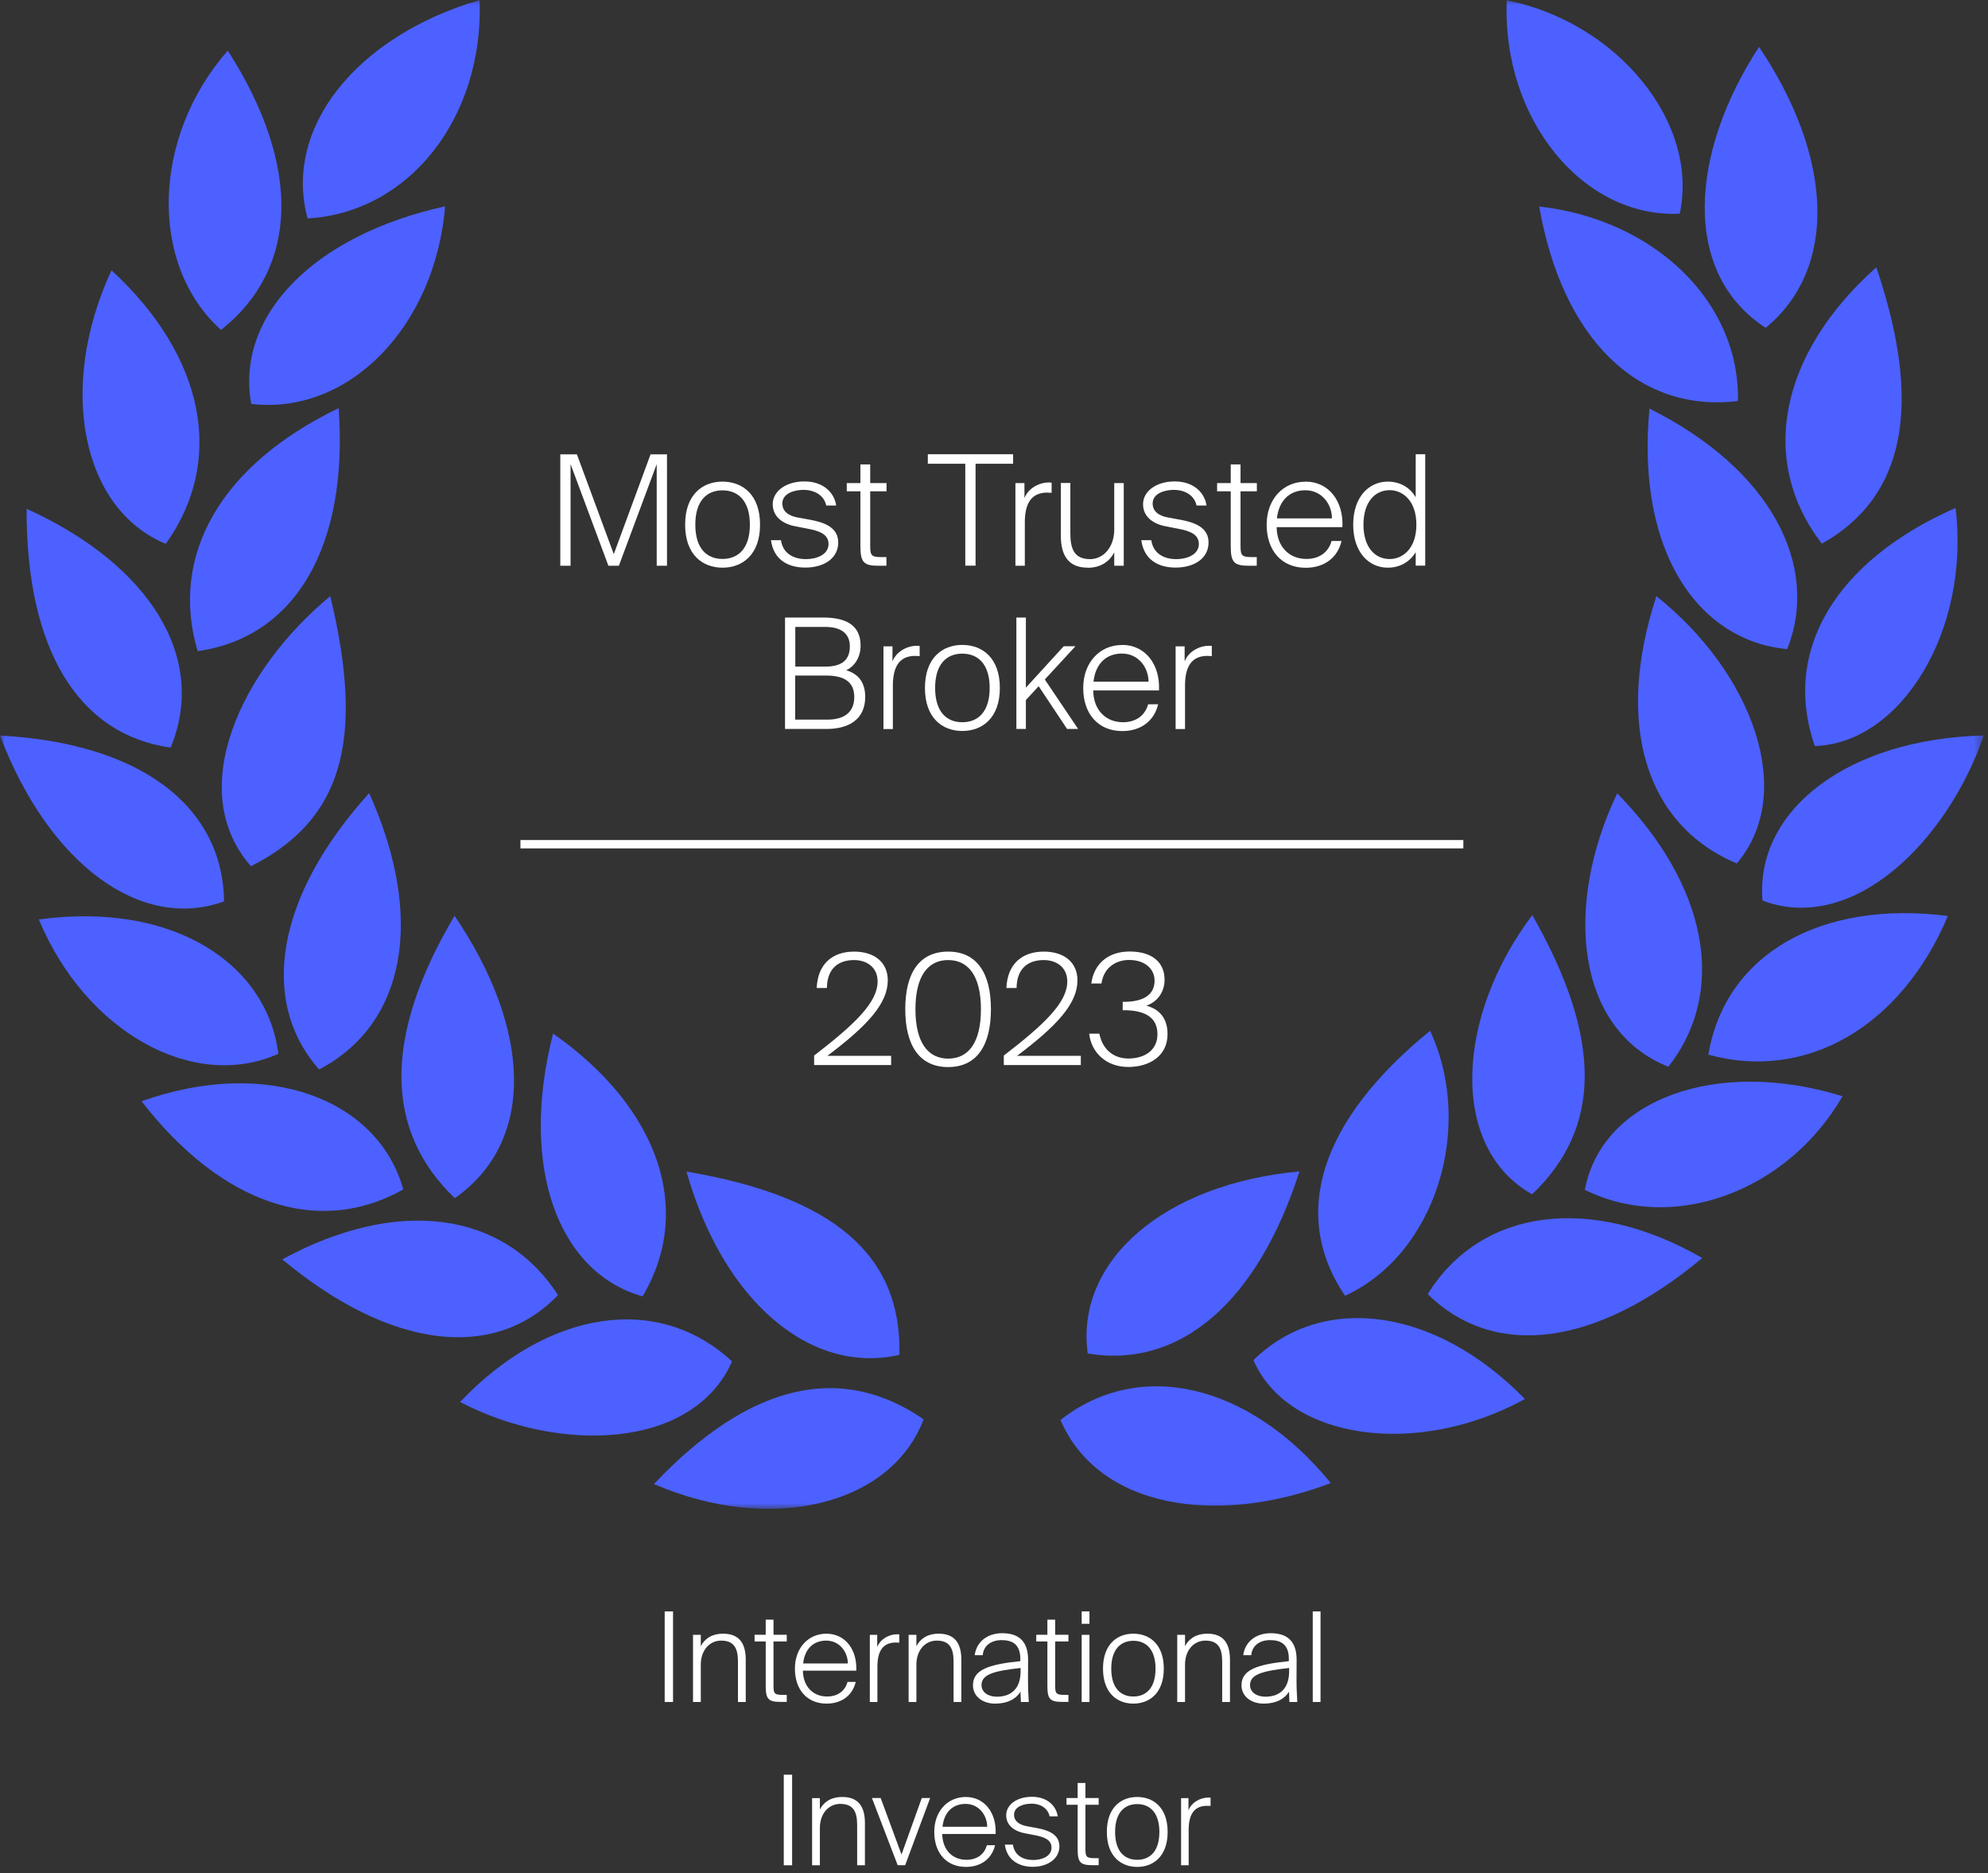 <?xml version="1.0" encoding="UTF-8"?>
<svg xmlns="http://www.w3.org/2000/svg" width="207" height="195" viewBox="0 0 207 195" fill="none">
  <rect x="0" y="0" width="207" height="195" fill="#333333" stroke="none"/>
  <mask id="mask0_4326_16624" style="mask-type:luminance" maskUnits="userSpaceOnUse" x="0" y="0" width="207" height="158">
    <path d="M206.56 0H0V157.09H206.56V0Z" fill="white"></path>
  </mask>
  <g mask="url(#mask0_4326_16624)">
    <path d="M135.31 121.95C130.92 135.63 122.8 142.52 113.26 140.91C111.95 131.29 121.16 123.26 135.31 121.95Z" fill="#4C61FF"></path>
    <path d="M206.56 76.57C202.8 87.51 192.99 97.32 183.52 93.76C182.74 84.39 192.36 76.91 206.56 76.57Z" fill="#4C61FF"></path>
    <path d="M180.84 89.89C171.29 85.87 168.13 75.35 172.47 62.06C182.58 70.14 187.05 82.61 180.84 89.89Z" fill="#4C61FF"></path>
    <path d="M11.61 28.14C21.33 37.1 23.48 47.93 17.26 56.62C8.48 52.99 5.96 40.31 11.61 28.14Z" fill="#4C61FF"></path>
    <path d="M26.16 42.05C24.5 32.84 32.72 24.47 46.35 21.48C45.3 34.05 36.27 43.25 26.16 42.05Z" fill="#4C61FF"></path>
    <path d="M47.9 145.96C57.07 136.32 68.55 134.6 76.23 141.74C72.16 150.88 58.32 151.38 47.9 145.96Z" fill="#4C61FF"></path>
    <path d="M191.85 114.13C186.09 124.1 174.17 128.43 165.02 123.87C166.8 114.42 178.78 110.07 191.85 114.13Z" fill="#4C61FF"></path>
    <path d="M4.04 95.72C18.26 93.8 27.85 100.51 28.98 109.71C20.1 113.68 8.89 107.39 4.04 95.72Z" fill="#4C61FF"></path>
    <path d="M71.48 121.97C86.88 124.58 93.91 130.72 93.65 141.05C84.38 143.17 75.3 135.45 71.48 121.97Z" fill="#4C61FF"></path>
    <path d="M140.05 134.9C134.32 126.43 137.47 116.62 148.91 107.31C153.61 117.5 149.38 130.65 140.05 134.9Z" fill="#4C61FF"></path>
    <path d="M41.99 123.83C33.16 128.8 23.07 125.39 14.74 114.65C27.82 109.98 39.38 114.43 41.99 123.83Z" fill="#4C61FF"></path>
    <path d="M0 76.58C14.5 77.34 23.19 83.84 23.33 93.84C14.69 96.99 5.1 89.99 0 76.58Z" fill="#4C61FF"></path>
    <path d="M183.16 4.88C190.95 16.48 191.33 27.99 183.85 34.13C175.07 28.44 175.94 15.94 183.16 4.88Z" fill="#4C61FF"></path>
    <path d="M195.37 27.83C200.27 42.24 198.33 51.78 189.7 56.6C183.1 48.04 185.21 36.88 195.37 27.83Z" fill="#4C61FF"></path>
    <path d="M138.57 154.4C126.6 158.95 114.36 156.98 110.42 147.83C118.66 141.36 130.09 144.02 138.57 154.4Z" fill="#4C61FF"></path>
    <path d="M188.97 77.67C185.52 67.8 191.08 58.4 203.62 52.88C205.18 65.73 197.88 77.4 188.97 77.67Z" fill="#4C61FF"></path>
    <path d="M168.39 82.59C177.82 92.22 179.88 103.18 173.72 111.06C164.05 107.2 162.81 94.29 168.39 82.59Z" fill="#4C61FF"></path>
    <path d="M57.59 107.6C68.69 115.39 72.22 126.02 66.91 134.96C58.15 132.51 54.02 121.54 57.59 107.6Z" fill="#4C61FF"></path>
    <path d="M177.25 130.97C166.16 140.22 155.61 141.54 148.66 134.73C154.16 125.84 165.59 124.25 177.25 130.97Z" fill="#4C61FF"></path>
    <path d="M180.96 41.75C170.52 43.02 162.65 35.19 160.27 21.5C172.29 22.85 181.19 31.45 180.96 41.75Z" fill="#4C61FF"></path>
    <path d="M2.77 52.97C15.58 58.78 21.64 68.46 17.77 77.83C8.16 76.49 2.72 67.62 2.77 52.97Z" fill="#4C61FF"></path>
    <path d="M130.51 141.6C137.78 134.49 149.56 136.18 158.78 145.65C147.58 151.8 134.12 149.91 130.51 141.6Z" fill="#4C61FF"></path>
    <path d="M49.94 0C50.38 12.26 42.6 22.14 32.03 22.74C29.47 13.4 37.03 3.8 49.94 0Z" fill="#4C61FF"></path>
    <path d="M23.72 5.27C31.4 17.26 31.14 27.88 23.02 34.35C15.48 27.6 15.8 14.26 23.72 5.27Z" fill="#4C61FF"></path>
    <path d="M156.89 0.03C168.47 2.35 176.95 12.81 174.9 22.25C164.78 22.72 156.37 12.33 156.89 0.03Z" fill="#4C61FF"></path>
    <path d="M29.39 131.11C41.4 124.58 52.47 126.09 58.1 134.83C51.44 141.78 40.57 140.43 29.39 131.11Z" fill="#4C61FF"></path>
    <path d="M35.26 42.49C36.3 56.9 30.74 66.35 20.58 67.79C17.62 57.81 22.98 48.41 35.26 42.49Z" fill="#4C61FF"></path>
    <path d="M34.39 62.06C38.04 77.21 35.58 85.4 26.13 90.18C19.19 82.28 25.07 69.77 34.39 62.06Z" fill="#4C61FF"></path>
    <path d="M177.88 109.8C179.64 99.33 189.58 93.67 202.82 95.36C197.99 106.82 188.13 112.62 177.88 109.8Z" fill="#4C61FF"></path>
    <path d="M47.33 95.34C55.41 107.25 55.75 118.86 47.36 124.74C39.99 117.7 39.91 107.86 47.33 95.34Z" fill="#4C61FF"></path>
    <path d="M159.55 95.27C166.86 108.11 166.8 117.41 159.53 124.34C150.86 119.44 151.58 105.83 159.55 95.27Z" fill="#4C61FF"></path>
    <path d="M68.09 154.5C78 144.03 87.53 141.81 96.17 147.76C92.81 156.69 80.31 159.78 68.09 154.5Z" fill="#4C61FF"></path>
    <path d="M186.09 67.58C176.99 66.73 170.33 57.68 171.75 42.54C184.45 48.86 189.53 58.95 186.09 67.58Z" fill="#4C61FF"></path>
    <path d="M38.44 82.57C44.29 95.59 42.24 106.61 33.23 111.34C26.9 104.17 28.79 93.22 38.44 82.57Z" fill="#4C61FF"></path>
  </g>
  <path d="M59.41 48.32V58.9H58.34V47.3H60.07L63.91 57.69L67.74 47.3H69.45V58.9H68.38V48.32L64.44 58.9H63.35L59.41 48.32Z" fill="white"></path>
  <path d="M79.14 54.62C79.14 57.76 77.3 59.1 75.23 59.1C73.16 59.1 71.34 57.76 71.34 54.62C71.34 51.48 73.16 50.14 75.23 50.14C77.3 50.14 79.14 51.48 79.14 54.62ZM78.08 54.62C78.08 52.16 76.88 51.05 75.23 51.05C73.58 51.05 72.4 52.15 72.4 54.62C72.4 57.09 73.58 58.19 75.23 58.19C76.88 58.19 78.08 57.09 78.08 54.62Z" fill="white"></path>
  <path d="M83.65 51C82.71 51 81.46 51.37 81.46 52.41C81.46 53.26 82.13 53.71 83.08 53.88L84.3 54.1C85.71 54.36 87.28 54.84 87.28 56.47C87.28 58.18 85.73 59.09 83.85 59.09C81.97 59.09 80.54 58.21 80.28 56.24H81.32C81.51 57.6 82.6 58.21 83.93 58.21C84.97 58.21 86.27 57.78 86.27 56.63C86.27 55.62 85.31 55.27 84.14 55.05L82.8 54.79C81.55 54.55 80.46 53.83 80.46 52.49C80.46 51.15 81.82 50.12 83.76 50.12C85.7 50.12 86.87 51.26 87.07 52.63H86.03C85.82 51.61 84.88 51 83.66 51H83.65Z" fill="white"></path>
  <path d="M90.61 48.35V50.29H92.31V51.15H90.61V56.66C90.61 57.78 90.64 58 91.79 58H92.3V58.9H91.48C89.94 58.9 89.59 58.55 89.59 56.85V51.15H88.17V50.29H89.59V48.35H90.6H90.61Z" fill="white"></path>
  <path d="M96.61 48.28V47.29H105.49V48.28H101.58V58.89H100.51V48.28H96.6H96.61Z" fill="white"></path>
  <path d="M109.06 51.28C107.28 51.28 106.71 52.56 106.71 54.39V58.9H105.73V50.29H106.67V51.86C107.05 50.85 108.17 50.23 109.21 50.23C109.29 50.23 109.4 50.23 109.5 50.25V51.31C109.34 51.29 109.2 51.29 109.05 51.29L109.06 51.28Z" fill="white"></path>
  <path d="M113.26 59.1C111.29 59.1 110.46 57.88 110.46 55.77V50.28H111.45V55.5C111.45 57.12 111.83 58.21 113.51 58.21C114.89 58.21 116.02 56.96 116.02 55.14V50.29H117.01V58.9H116.02V57.51C115.6 58.33 114.74 59.11 113.25 59.11L113.26 59.1Z" fill="white"></path>
  <path d="M122.21 51C121.27 51 120.02 51.37 120.02 52.41C120.02 53.26 120.69 53.71 121.64 53.88L122.86 54.1C124.27 54.36 125.84 54.84 125.84 56.47C125.84 58.18 124.29 59.09 122.41 59.09C120.53 59.09 119.1 58.21 118.84 56.24H119.88C120.07 57.6 121.16 58.21 122.49 58.21C123.53 58.21 124.83 57.78 124.83 56.63C124.83 55.62 123.87 55.27 122.7 55.05L121.36 54.79C120.11 54.55 119.02 53.83 119.02 52.49C119.02 51.15 120.38 50.12 122.32 50.12C124.26 50.12 125.43 51.26 125.63 52.63H124.59C124.38 51.61 123.44 51 122.22 51H122.21Z" fill="white"></path>
  <path d="M129.17 48.35V50.29H130.87V51.15H129.17V56.66C129.17 57.78 129.2 58 130.35 58H130.86V58.9H130.04C128.5 58.9 128.15 58.55 128.15 56.85V51.15H126.73V50.29H128.15V48.35H129.16H129.17Z" fill="white"></path>
  <path d="M135.94 50.14C138.37 50.14 139.91 52.19 139.78 54.88H132.93C132.96 56.96 134.27 58.19 136.03 58.19C137.37 58.19 138.32 57.5 138.65 56.32H139.69C139.27 58.1 137.85 59.11 135.96 59.11C133.43 59.11 131.89 57.3 131.89 54.63C131.89 51.96 133.62 50.15 135.92 50.15L135.94 50.14ZM138.69 53.97C138.69 52.51 137.65 51.04 135.92 51.04C134.32 51.04 133.17 52.06 132.96 53.97H138.69Z" fill="white"></path>
  <path d="M147.41 51.77V47.29H148.4V58.89H147.41V57.48C146.8 58.5 145.76 59.1 144.5 59.1C142.52 59.1 140.9 57.48 140.9 54.62C140.9 51.76 142.52 50.14 144.5 50.14C145.76 50.14 146.8 50.73 147.41 51.77ZM141.97 54.62C141.97 56.91 143.11 58.2 144.71 58.2C146.01 58.2 147.48 57.16 147.48 54.62C147.48 52.08 146.01 51.03 144.71 51.03C143.11 51.03 141.97 52.33 141.97 54.62Z" fill="white"></path>
  <path d="M85.69 64.29C87.79 64.29 89.61 64.88 89.61 67.22C89.61 68.45 88.97 69.38 88.11 69.78C89.49 70.18 90.09 71.17 90.09 72.55C90.09 74.95 88.31 75.89 86.06 75.89H81.74V64.29H85.69ZM85.9 69.4C87.47 69.4 88.49 68.87 88.49 67.29C88.49 65.9 87.5 65.27 85.95 65.27H82.81V69.4H85.9ZM86.12 74.92C88.01 74.92 88.95 74.07 88.95 72.57C88.95 71.07 88.01 70.33 86.02 70.33H82.8V74.92H86.11H86.12Z" fill="white"></path>
  <path d="M95.32 68.28C93.54 68.28 92.97 69.56 92.97 71.39V75.9H91.99V67.29H92.93V68.86C93.31 67.85 94.43 67.23 95.47 67.23C95.55 67.23 95.66 67.23 95.76 67.25V68.31C95.6 68.29 95.46 68.29 95.31 68.29L95.32 68.28Z" fill="white"></path>
  <path d="M104.11 71.62C104.11 74.76 102.27 76.1 100.2 76.1C98.13 76.1 96.31 74.76 96.31 71.62C96.31 68.48 98.13 67.14 100.2 67.14C102.27 67.14 104.11 68.48 104.11 71.62ZM103.05 71.62C103.05 69.16 101.85 68.05 100.2 68.05C98.55 68.05 97.37 69.15 97.37 71.62C97.37 74.09 98.55 75.19 100.2 75.19C101.85 75.19 103.05 74.09 103.05 71.62Z" fill="white"></path>
  <path d="M106.82 71.59L110.76 67.28H111.98L108.79 70.74L112.26 75.89H111.11L108.15 71.44L106.82 72.88V75.89H105.83V64.29H106.82V71.59Z" fill="white"></path>
  <path d="M116.84 67.14C119.27 67.14 120.81 69.19 120.68 71.88H113.83C113.86 73.96 115.17 75.19 116.93 75.19C118.27 75.19 119.22 74.5 119.55 73.32H120.59C120.17 75.1 118.75 76.11 116.86 76.11C114.33 76.11 112.79 74.3 112.79 71.63C112.79 68.96 114.52 67.15 116.82 67.15L116.84 67.14ZM119.59 70.97C119.59 69.51 118.55 68.04 116.82 68.04C115.22 68.04 114.07 69.06 113.86 70.97H119.59Z" fill="white"></path>
  <path d="M125.74 68.28C123.96 68.28 123.39 69.56 123.39 71.39V75.9H122.41V67.29H123.35V68.86C123.73 67.85 124.85 67.23 125.89 67.23C125.97 67.23 126.08 67.23 126.18 67.25V68.31C126.02 68.29 125.88 68.29 125.73 68.29L125.74 68.28Z" fill="white"></path>
  <path d="M69.21 177.19V167.76H70.08V177.19H69.21Z" fill="white"></path>
  <path d="M75.3 170.08C76.95 170.08 77.65 171.07 77.65 172.78V177.19H76.84V173C76.84 171.69 76.5 170.8 75.09 170.8C73.88 170.8 72.97 171.81 72.97 173.3V177.19H72.16V170.2H72.97V171.38C73.31 170.72 74 170.08 75.3 170.08Z" fill="white"></path>
  <path d="M80.54 168.62V170.19H81.92V170.89H80.54V175.36C80.54 176.27 80.57 176.45 81.5 176.45H81.92V177.18H81.26C80.01 177.18 79.73 176.89 79.73 175.52V170.89H78.57V170.19H79.73V168.62H80.55H80.54Z" fill="white"></path>
  <path d="M86.04 170.08C88.02 170.08 89.26 171.74 89.16 173.93H83.6C83.63 175.62 84.69 176.62 86.12 176.62C87.21 176.62 87.98 176.06 88.25 175.1H89.1C88.76 176.54 87.6 177.36 86.07 177.36C84.02 177.36 82.77 175.89 82.77 173.72C82.77 171.55 84.17 170.08 86.05 170.08H86.04ZM88.28 173.18C88.28 172 87.43 170.8 86.03 170.8C84.73 170.8 83.79 171.63 83.63 173.18H88.28Z" fill="white"></path>
  <path d="M93.27 171C91.83 171 91.36 172.04 91.36 173.52V177.19H90.57V170.2H91.34V171.47C91.65 170.65 92.56 170.14 93.41 170.14C93.47 170.14 93.57 170.14 93.64 170.15V171.01C93.51 171 93.39 171 93.28 171H93.27Z" fill="white"></path>
  <path d="M97.75 170.08C99.4 170.08 100.1 171.07 100.1 172.78V177.19H99.29V173C99.29 171.69 98.95 170.8 97.54 170.8C96.33 170.8 95.42 171.81 95.42 173.3V177.19H94.61V170.2H95.42V171.38C95.76 170.72 96.45 170.08 97.75 170.08Z" fill="white"></path>
  <path d="M103.62 177.36C102.32 177.36 101.31 176.61 101.31 175.45C101.31 173.86 102.87 173.28 106.24 172.94V172.69C106.24 171.1 105.3 170.75 104.29 170.75C103.11 170.75 102.39 171.41 102.33 172.32H101.49C101.67 170.94 102.79 170.03 104.35 170.03C105.91 170.03 107.05 170.71 107.05 172.79C107.05 173.75 107.04 174.39 107.04 174.95C107.04 175.74 107.08 176.43 107.12 177.19H106.3L106.26 176.12C105.8 176.86 104.93 177.36 103.63 177.36H103.62ZM106.27 173.99V173.65C103.42 173.96 102.2 174.34 102.2 175.43C102.2 176.17 102.88 176.64 103.8 176.64C105.1 176.64 106.27 175.98 106.27 173.99Z" fill="white"></path>
  <path d="M109.87 168.62V170.19H111.25V170.89H109.87V175.36C109.87 176.27 109.9 176.45 110.83 176.45H111.25V177.18H110.59C109.34 177.18 109.06 176.89 109.06 175.52V170.89H107.9V170.19H109.06V168.62H109.88H109.87Z" fill="white"></path>
  <path d="M113.44 169.05H112.63V167.76H113.44V169.05ZM113.44 177.19H112.63V170.2H113.44V177.19Z" fill="white"></path>
  <path d="M121.18 173.72C121.18 176.27 119.68 177.36 118.01 177.36C116.34 177.36 114.85 176.27 114.85 173.72C114.85 171.17 116.33 170.08 118.01 170.08C119.69 170.08 121.18 171.17 121.18 173.72ZM120.32 173.72C120.32 171.72 119.34 170.82 118.01 170.82C116.68 170.82 115.71 171.72 115.71 173.72C115.71 175.72 116.67 176.62 118.01 176.62C119.35 176.62 120.32 175.72 120.32 173.72Z" fill="white"></path>
  <path d="M125.72 170.08C127.37 170.08 128.07 171.07 128.07 172.78V177.19H127.26V173C127.26 171.69 126.92 170.8 125.51 170.8C124.3 170.8 123.39 171.81 123.39 173.3V177.19H122.58V170.2H123.39V171.38C123.73 170.72 124.42 170.08 125.72 170.08Z" fill="white"></path>
  <path d="M131.58 177.36C130.28 177.36 129.27 176.61 129.27 175.45C129.27 173.86 130.83 173.28 134.2 172.94V172.69C134.2 171.1 133.26 170.75 132.25 170.75C131.07 170.75 130.35 171.41 130.29 172.32H129.45C129.63 170.94 130.75 170.03 132.31 170.03C133.87 170.03 135.01 170.71 135.01 172.79C135.01 173.75 135 174.39 135 174.95C135 175.74 135.04 176.43 135.08 177.19H134.26L134.22 176.12C133.76 176.86 132.89 177.36 131.59 177.36H131.58ZM134.23 173.99V173.65C131.38 173.96 130.16 174.34 130.16 175.43C130.16 176.17 130.84 176.64 131.76 176.64C133.06 176.64 134.23 175.98 134.23 173.99Z" fill="white"></path>
  <path d="M136.69 177.19V167.76H137.5V177.19H136.69Z" fill="white"></path>
  <path d="M81.61 194.19V184.76H82.48V194.19H81.61Z" fill="white"></path>
  <path d="M87.71 187.08C89.36 187.08 90.06 188.07 90.06 189.78V194.19H89.25V190C89.25 188.69 88.91 187.8 87.49 187.8C86.28 187.8 85.37 188.81 85.37 190.3V194.19H84.56V187.2H85.37V188.38C85.71 187.72 86.4 187.08 87.7 187.08H87.71Z" fill="white"></path>
  <path d="M95.98 187.19H96.85L94.25 194.18H93.47L90.79 187.19H91.7L93.87 193.07L95.98 187.19Z" fill="white"></path>
  <path d="M100.55 187.08C102.53 187.08 103.77 188.74 103.67 190.93H98.11C98.14 192.62 99.2 193.62 100.63 193.62C101.72 193.62 102.49 193.06 102.76 192.1H103.61C103.27 193.54 102.11 194.36 100.58 194.36C98.53 194.36 97.28 192.89 97.28 190.72C97.28 188.55 98.68 187.08 100.56 187.08H100.55ZM102.79 190.18C102.79 189 101.94 187.8 100.54 187.8C99.24 187.8 98.3 188.63 98.14 190.18H102.79Z" fill="white"></path>
  <path d="M107.37 187.78C106.6 187.78 105.59 188.08 105.59 188.92C105.59 189.61 106.14 189.97 106.9 190.12L107.89 190.3C109.03 190.51 110.31 190.9 110.31 192.22C110.31 193.54 109.05 194.35 107.53 194.35C106.09 194.35 104.84 193.64 104.63 192.04H105.47C105.63 193.15 106.51 193.64 107.59 193.64C108.44 193.64 109.49 193.29 109.49 192.35C109.49 191.53 108.71 191.24 107.76 191.06L106.67 190.85C105.66 190.65 104.77 190.07 104.77 188.98C104.77 187.89 105.87 187.06 107.45 187.06C109.03 187.06 109.97 187.98 110.14 189.1H109.29C109.12 188.27 108.35 187.77 107.37 187.77V187.78Z" fill="white"></path>
  <path d="M113.02 185.62V187.19H114.4V187.89H113.02V192.36C113.02 193.27 113.05 193.45 113.98 193.45H114.4V194.18H113.74C112.49 194.18 112.21 193.89 112.21 192.52V187.89H111.05V187.19H112.21V185.62H113.03H113.02Z" fill="white"></path>
  <path d="M121.58 190.72C121.58 193.27 120.08 194.36 118.41 194.36C116.74 194.36 115.25 193.27 115.25 190.72C115.25 188.17 116.73 187.08 118.41 187.08C120.09 187.08 121.58 188.17 121.58 190.72ZM120.72 190.72C120.72 188.72 119.74 187.82 118.41 187.82C117.08 187.82 116.11 188.72 116.11 190.72C116.11 192.72 117.07 193.62 118.41 193.62C119.75 193.62 120.72 192.72 120.72 190.72Z" fill="white"></path>
  <path d="M125.68 188C124.24 188 123.77 189.04 123.77 190.52V194.19H122.98V187.2H123.75V188.47C124.06 187.65 124.97 187.14 125.82 187.14C125.88 187.14 125.98 187.14 126.05 187.15V188.01C125.92 188 125.8 188 125.69 188H125.68Z" fill="white"></path>
  <path d="M86.15 109.92H92.79V110.88H84.77V109.89C89.03 106.62 91.38 104.35 91.38 102.18C91.38 100.69 90.24 99.95 88.93 99.95C87.47 99.95 86.13 100.66 86.1 102.86H85.04C85.14 100.39 86.64 99.07 88.93 99.07C91.06 99.07 92.44 100.19 92.44 102.06C92.44 104.41 90.44 106.7 86.15 109.92Z" fill="white"></path>
  <path d="M98.73 99.07C101.77 99.07 103.18 101.39 103.18 105.07C103.18 108.75 101.77 111.09 98.73 111.09C95.69 111.09 94.26 108.77 94.26 105.07C94.26 101.37 95.67 99.07 98.73 99.07ZM98.73 99.95C96.63 99.95 95.32 101.6 95.32 105.07C95.32 108.54 96.63 110.21 98.73 110.21C100.83 110.21 102.14 108.56 102.14 105.07C102.14 101.58 100.81 99.95 98.73 99.95Z" fill="white"></path>
  <path d="M105.9 109.92H112.54V110.88H104.52V109.89C108.78 106.62 111.13 104.35 111.13 102.18C111.13 100.69 109.99 99.95 108.68 99.95C107.22 99.95 105.88 100.66 105.85 102.86H104.79C104.89 100.39 106.39 99.07 108.68 99.07C110.81 99.07 112.19 100.19 112.19 102.06C112.19 104.41 110.19 106.7 105.9 109.92Z" fill="white"></path>
  <path d="M117 105.18H116.9V104.3H117C119.16 104.3 120.22 103.5 120.22 102.09C120.22 100.91 119.26 99.94 117.56 99.94C116.34 99.94 114.95 100.6 114.69 102.39H113.63C113.89 100.41 115.31 99.06 117.63 99.06C119.95 99.06 121.26 100.18 121.26 101.99C121.26 103.14 120.65 104.25 119.36 104.7C120.59 105.02 121.57 105.88 121.57 107.66C121.57 109.96 119.65 111.08 117.49 111.08C115.17 111.08 113.62 109.56 113.41 107.61H114.47C114.82 109.39 116.09 110.2 117.48 110.2C119.24 110.2 120.52 109.3 120.52 107.67C120.52 105.89 119.18 105.17 117 105.17V105.18Z" fill="white"></path>
  <path d="M54.19 87.89H152.37" stroke="white" stroke-width="0.87"></path>
</svg>
